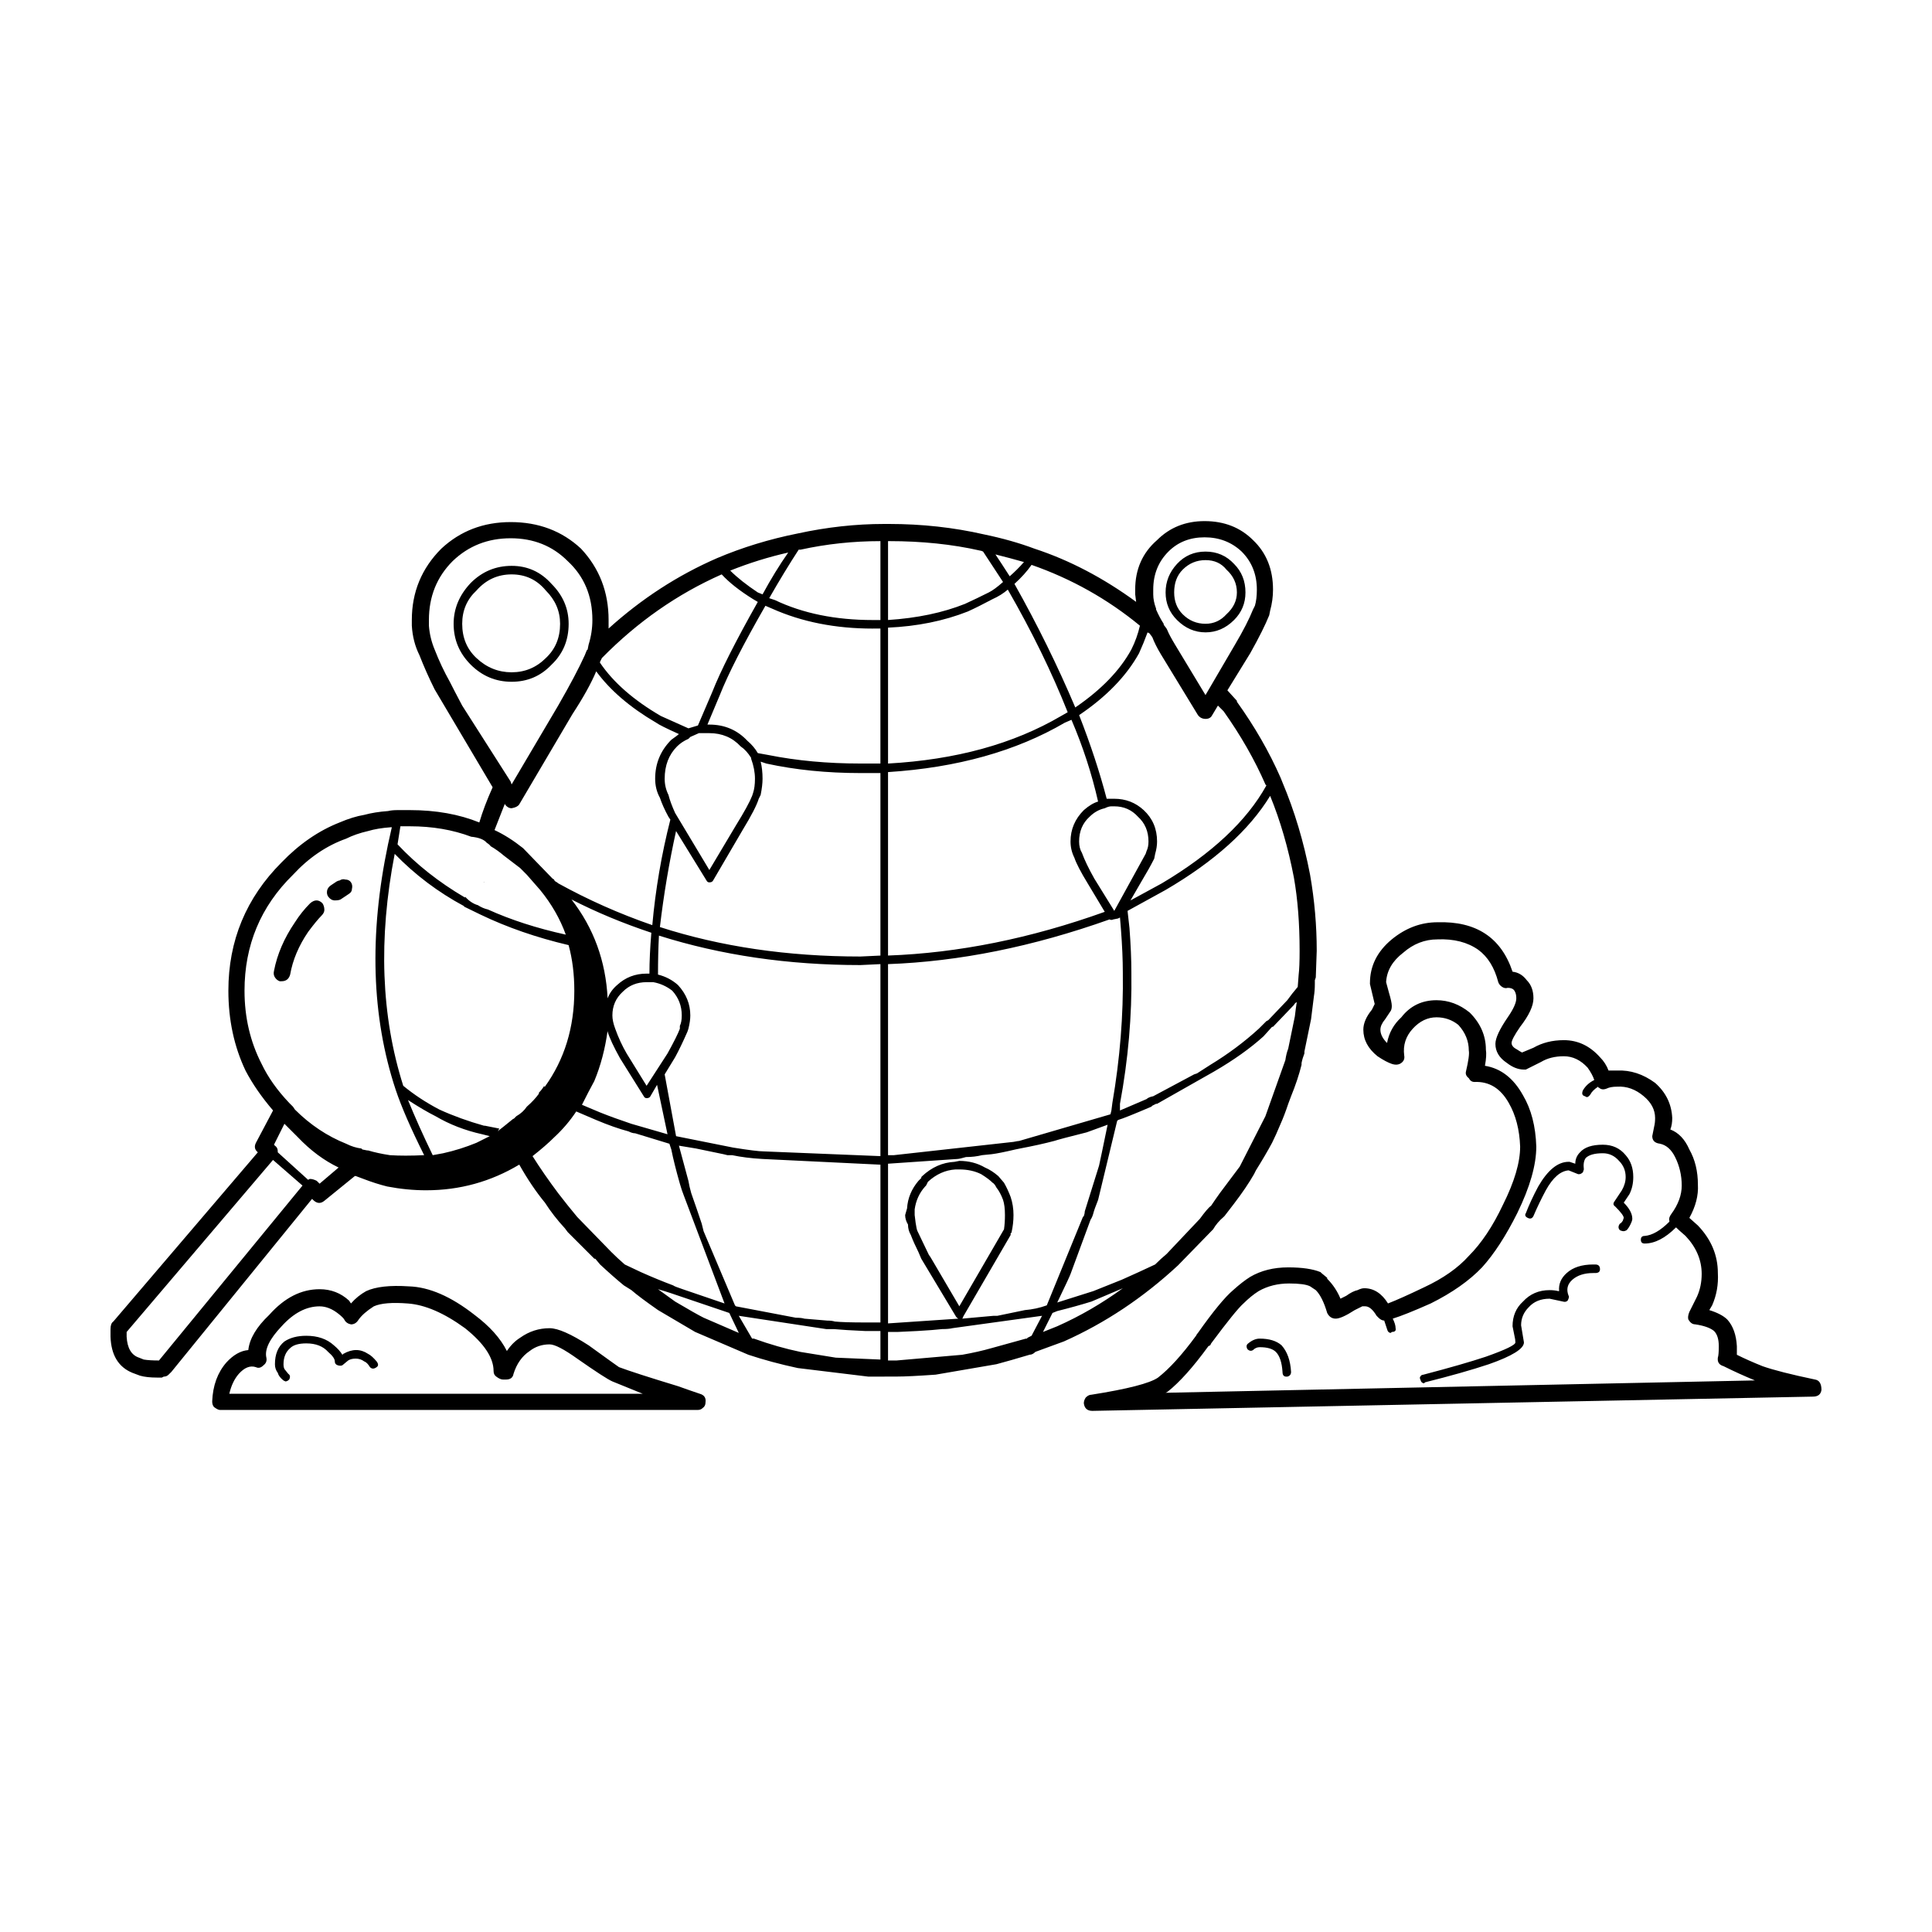 <?xml version="1.0" encoding="UTF-8"?>
<!-- Uploaded to: SVG Repo, www.svgrepo.com, Generator: SVG Repo Mixer Tools -->
<svg fill="#000000" width="800px" height="800px" version="1.1" viewBox="144 144 512 512" xmlns="http://www.w3.org/2000/svg">
 <path d="m477.08 300.25c0-4.031-1.344-7.391-4.031-10.078-2.684-2.519-5.965-3.777-9.824-3.777-3.859 0-7.055 1.258-9.574 3.777-2.684 2.684-4.031 6.047-4.031 10.078v1.258c0 1.176 0.25 2.434 0.754 3.777v0.25c0.672 1.512 1.344 2.769 2.016 3.777v0.25l0.754 1.008 0.25 0.504c0.332 0.84 1.008 2.102 2.016 3.777l8.062 13.352 7.809-13.352c2.18-3.688 3.777-6.801 4.785-9.32l0.504-1.008c0.344-1.172 0.512-2.598 0.512-4.273zm3.527 5.539-0.25 1.258c-1.008 2.519-2.684 5.879-5.039 10.078l-6.047 9.824 2.519 2.769v0.25c4.699 6.555 8.566 13.27 11.586 20.152l0.504 1.258c3.188 7.559 5.629 15.703 7.305 24.441 1.176 6.715 1.762 13.438 1.762 20.152l-0.25 7.051-0.25 0.754v1.008c0 1.176-0.086 2.266-0.25 3.269-0.332 2.691-0.59 4.707-0.754 6.047l-1.762 8.566v0.504c-0.332 0.84-0.59 1.684-0.754 2.519l-0.008 0.508c-0.672 2.684-1.598 5.457-2.769 8.309l-0.754 2.016c-0.672 2.016-1.344 3.777-2.016 5.289-0.84 2.016-1.594 3.691-2.266 5.039-1.176 2.188-2.606 4.621-4.281 7.305l-0.504 1.008c-1.344 2.352-3.109 4.953-5.289 7.809l-2.519 3.273-0.25 0.25c-1.176 1.008-2.102 2.102-2.769 3.269l-9.32 9.574c-9.234 8.566-19.312 15.281-30.23 20.152l-7.559 2.769c-0.504 0.508-1.008 0.754-1.512 0.754-3.359 1.008-6.297 1.844-8.816 2.519l-16.121 2.769c-4.699 0.332-8.148 0.504-10.328 0.504l-3.281 0.008h-4.281l-18.641-2.262c-4.699-1.008-9.07-2.188-13.098-3.527l-14.105-6.047-9.828-5.789c-3.359-2.348-5.707-4.109-7.055-5.289l-2.016-1.262c-1.848-1.512-3.945-3.356-6.297-5.543l-1.258-1.512h-0.25l-7.055-7.055-0.754-1.008c-2.016-2.18-3.777-4.449-5.289-6.801-2.352-2.852-4.621-6.211-6.801-10.078-7.559 4.527-15.785 6.801-24.688 6.801-3.359 0-6.801-0.332-10.328-1.008-2.016-0.504-4.109-1.168-6.297-2.012l-2.016-0.754h-0.25l-8.062 6.551c-1.008 0.84-2.016 0.754-3.023-0.25l-0.25-0.25-37.281 45.848-0.762 0.75c-0.332 0.332-0.754 0.504-1.258 0.504l-0.508 0.254h-1.258c-1.844 0-3.359-0.168-4.535-0.508l-2.016-0.754c-3.691-1.512-5.629-4.699-5.793-9.57v-2.016c0-1.008 0.25-1.68 0.754-2.016l38.289-44.84c-0.84-0.672-1.008-1.512-0.504-2.519l4.535-8.566c-3.023-3.523-5.457-7.047-7.305-10.578-3.023-6.383-4.535-13.438-4.535-21.16 0-13.266 4.707-24.602 14.105-34.008 4.699-4.871 9.824-8.395 15.367-10.578 2.352-1.008 4.535-1.676 6.551-2.016 1.848-0.504 3.945-0.836 6.297-1.008 0.672-0.168 1.512-0.25 2.519-0.25h3.273c6.887 0 13.012 1.094 18.391 3.273 0.84-2.852 2.016-5.965 3.527-9.324l-15.367-25.941c-1.512-3.027-2.852-6.047-4.031-9.07-1.176-2.352-1.848-4.953-2.016-7.812v-1.512c0-7.391 2.606-13.688 7.809-18.895 5.039-4.699 11.168-7.047 18.391-7.047 7.391 0 13.602 2.352 18.641 7.047 4.871 5.203 7.305 11.504 7.305 18.895v2.266c8.73-7.891 18.305-14.105 28.719-18.641 6.715-2.852 13.855-5.039 21.41-6.551 7.723-1.676 15.367-2.519 22.922-2.519h1.258c8.73 0 17.129 0.926 25.191 2.769 4.871 1.008 9.32 2.266 13.352 3.777 9.234 3.027 18.223 7.723 26.953 14.105l-0.25-2.004v-1.258c0-5.371 1.93-9.742 5.793-13.105 3.359-3.356 7.559-5.039 12.594-5.039 5.203 0 9.488 1.684 12.848 5.039 3.527 3.359 5.289 7.727 5.289 13.105 0.004 1.844-0.246 3.695-0.75 5.539zm-23.176-10.832c-1.512 1.512-2.266 3.523-2.266 6.039 0 2.352 0.754 4.289 2.266 5.793 1.676 1.676 3.691 2.519 6.047 2.519 2.18 0 4.031-0.84 5.543-2.519 1.848-1.676 2.769-3.613 2.769-5.793 0-2.348-0.926-4.363-2.769-6.039-1.344-1.684-3.188-2.519-5.543-2.519s-4.371 0.84-6.047 2.519zm-1.512-1.512c2.016-2.18 4.535-3.269 7.559-3.269 3.023 0 5.543 1.094 7.559 3.269 2.016 2.016 3.023 4.535 3.023 7.559 0 2.856-1.008 5.297-3.023 7.305-2.188 2.188-4.707 3.273-7.559 3.273-2.856 0-5.375-1.094-7.559-3.273-2.016-2.012-3.023-4.449-3.023-7.305s1.008-5.375 3.023-7.559zm5.543 40.055-9.824-16.121c-1.008-1.676-1.762-3.188-2.266-4.527l-0.754-1.008-0.504-0.25c-0.672 1.844-1.426 3.691-2.266 5.543-3.359 6.047-8.652 11.504-15.871 16.375 3.023 7.723 5.457 15.113 7.305 22.168h2.016c3.023 0 5.629 1.008 7.809 3.023 2.348 2.188 3.527 4.953 3.527 8.312 0 1.008-0.168 2.102-0.504 3.269l-0.25 1.258c-0.84 1.684-2.016 3.777-3.527 6.297l-2.769 4.785 8.312-4.527c13.266-7.894 22.504-16.539 27.711-25.945l-0.25-0.25c-2.856-6.551-6.551-13.012-11.082-19.402l-1.512-1.512-1.512 2.519c-0.332 0.676-0.922 1.008-1.762 1.008-0.855-0.008-1.523-0.34-2.027-1.016zm-57.688-43.578c-7.391-1.684-15.453-2.519-24.184-2.519h-0.25v20.906c7.723-0.504 14.523-1.93 20.402-4.281 2.188-1.008 4.281-2.016 6.297-3.027 1.008-0.504 2.266-1.426 3.777-2.769l-5.289-8.062c-0.336-0.164-0.59-0.246-0.754-0.246zm7.809 6.801c1.344-1.176 2.606-2.434 3.777-3.777-2.352-0.672-4.871-1.344-7.559-2.016 1.012 1.508 2.269 3.438 3.781 5.793zm-11.082 9.32c-6.383 2.519-13.438 3.949-21.16 4.289v36.016c17.973-1.004 33.25-5.203 45.848-12.594l1.762-1.004c-4.195-10.586-9.488-21.41-15.871-32.496-1.176 1.008-2.519 1.844-4.031 2.519-2.519 1.34-4.699 2.434-6.547 3.269zm12.34-7.305c6.047 10.746 11.422 21.664 16.121 32.746 6.887-4.707 11.84-9.824 14.863-15.371 1.008-2.012 1.762-4.109 2.266-6.297-8.566-7.047-18.137-12.426-28.719-16.117-1.168 1.676-2.68 3.356-4.531 5.039zm13.352 36.777c-12.93 7.559-28.551 11.922-46.855 13.098v48.617c18.641-0.676 37.785-4.535 57.434-11.586l-4.535-7.559c-1.848-3.027-3.023-5.297-3.527-6.805-0.672-1.344-1.008-2.769-1.008-4.281 0-3.195 1.176-5.965 3.527-8.312 1.344-1.176 2.606-1.93 3.777-2.266-1.676-7.387-4.031-14.605-7.055-21.664zm6.551 24.938c-1.848 1.676-2.769 3.863-2.769 6.551 0 1.176 0.25 2.188 0.754 3.023 0.672 1.848 1.762 4.117 3.273 6.805l5.293 8.559 8.312-15.113 0.25-0.75c0.332-0.676 0.504-1.512 0.504-2.519 0-2.684-0.926-4.871-2.769-6.551-1.68-1.852-3.777-2.773-6.297-2.773h-0.754c-0.504 0-1.094 0.172-1.762 0.508-1.516 0.332-2.859 1.09-4.035 2.262zm10.578 29.473c0.332 4.367 0.504 8.312 0.504 11.84 0.172 11.426-0.84 23.008-3.023 34.762v1.762l7.055-3.023c0.332-0.332 0.922-0.586 1.762-0.754l10.836-5.793 0.754-0.25 3.527-2.266c4.699-2.852 8.984-6.047 12.848-9.574l2.016-2.012 0.504-0.258 5.039-5.289c0.84-1.176 1.762-2.352 2.769-3.527l0.25-3.269c0.168-1.344 0.25-3.445 0.25-6.297 0-7.227-0.504-13.688-1.512-19.402-1.512-7.891-3.613-15.113-6.297-21.664-5.543 9.07-14.781 17.383-27.711 24.938l-10.078 5.543zm-4.281-2.266c-0.336 0.168-0.672 0.168-1.008 0-20.32 7.227-39.887 11.168-58.695 11.844v50.633h1.512l31.738-3.527c0.84-0.168 1.344-0.25 1.512-0.25l24.184-7.055 0.25-1.008 0.258-2.019c2.016-11.754 2.938-23.262 2.769-34.516 0-3.356-0.168-7.219-0.504-11.586l-0.25-3.023-0.504 0.254zm85.898 0.754c10.242-0.332 16.879 4.031 19.902 13.098 1.512 0.168 2.769 0.926 3.777 2.266 1.176 1.176 1.762 2.769 1.762 4.785 0 2.012-1.176 4.527-3.527 7.559-1.512 2.188-2.266 3.613-2.266 4.281 0 0.676 0.504 1.258 1.512 1.77 0.504 0.332 0.922 0.586 1.258 0.75l3.023-1.258c2.348-1.344 5.039-2.012 8.062-2.012 3.691 0 6.887 1.512 9.574 4.527 1.008 1.008 1.762 2.188 2.266 3.527h2.266c3.527-0.168 6.887 0.926 10.078 3.273 2.852 2.519 4.367 5.621 4.535 9.32 0 1.176-0.168 2.188-0.504 3.023 2.188 0.84 3.863 2.609 5.039 5.297 1.512 2.684 2.266 5.789 2.266 9.32 0.168 2.852-0.59 5.793-2.266 8.816l2.266 2.016c3.527 3.691 5.289 7.891 5.289 12.594 0.168 3.023-0.332 5.875-1.512 8.559l-0.754 1.266c2.18 0.676 3.777 1.516 4.785 2.519 1.512 1.684 2.352 4.035 2.519 7.055v2.266c2.016 1.008 4.281 2.012 6.801 3.023 2.856 1.008 7.473 2.188 13.855 3.527 1.176 0.164 1.762 1.094 1.762 2.769-0.168 1.176-0.926 1.77-2.266 1.77l-190.95 3.777c-1.344 0-2.102-0.676-2.266-2.016 0-0.504 0.172-1.008 0.504-1.512 0.504-0.508 1.008-0.754 1.512-0.754 9.574-1.512 15.445-3.023 17.633-4.527 3.023-2.352 6.383-6.047 10.078-11.082 0.168-0.332 0.332-0.59 0.504-0.754 4.031-5.707 7.141-9.488 9.32-11.336 1.676-1.512 3.188-2.684 4.535-3.527 2.856-1.676 6.211-2.519 10.078-2.519 3.691 0 6.551 0.422 8.566 1.258l0.25 0.258 1.508 1.242v0.25c1.512 1.512 2.684 3.269 3.527 5.289l1.512-0.754c1.176-0.836 2.18-1.344 3.023-1.512 0.672-0.332 1.258-0.504 1.762-0.504 2.519 0 4.621 1.344 6.297 4.031 2.188-0.84 5.375-2.266 9.574-4.281 5.039-2.352 8.984-5.125 11.84-8.312 3.359-3.359 6.383-7.891 9.07-13.602 3.023-6.047 4.535-11.168 4.535-15.367-0.168-4.535-1.176-8.398-3.023-11.586-2.18-3.863-5.203-5.715-9.07-5.547-0.672 0-1.176-0.332-1.512-1.004-0.672-0.508-0.922-1.094-0.754-1.77 0.672-2.852 0.926-4.699 0.754-5.543 0-2.519-0.922-4.785-2.769-6.805-1.676-1.344-3.613-2.012-5.793-2.012-2.352 0-4.449 1.008-6.297 3.023-1.848 2.016-2.606 4.367-2.266 7.055 0.168 0.84-0.086 1.512-0.754 2.012-0.672 0.508-1.512 0.59-2.519 0.258-1.008-0.336-2.266-1.008-3.777-2.016-2.519-2.016-3.777-4.363-3.777-7.055 0-1.676 0.754-3.441 2.266-5.289l0.746-1.512-1.258-5.289v-0.254c0-4.535 1.93-8.398 5.793-11.594 3.691-3.016 7.723-4.527 12.09-4.527zm0 4.535c-3.359 0-6.383 1.176-9.07 3.527-2.856 2.188-4.367 4.785-4.535 7.809l0.754 2.777c0.504 1.676 0.754 2.852 0.754 3.523 0 0.508-0.086 0.926-0.25 1.258l-1.512 2.266c-0.84 1.008-1.258 1.934-1.258 2.769 0 1.176 0.59 2.352 1.762 3.527 0.504-2.684 1.762-4.953 3.777-6.801 2.352-3.027 5.457-4.535 9.32-4.535 3.188 0 6.133 1.094 8.816 3.273 2.852 2.852 4.281 6.133 4.281 9.824 0.168 1.004 0.086 2.434-0.25 4.281 4.195 0.676 7.559 3.273 10.078 7.809 2.188 3.691 3.359 8.23 3.527 13.602 0 4.871-1.676 10.75-5.039 17.633-3.023 6.047-6.133 10.832-9.32 14.359-3.359 3.527-7.894 6.723-13.602 9.574-4.535 2.016-7.891 3.359-10.078 4.031 0.504 1.008 0.754 1.848 0.754 2.519 0.168 0.676-0.172 1.008-1.008 1.008l-0.25 0.25c-0.504 0-0.84-0.332-1.008-1.008-0.16-0.5-0.418-1.258-0.75-2.262-0.504 0-1.008-0.258-1.512-0.754l-0.504-0.504c-1.008-1.684-2.016-2.519-3.023-2.519h-0.754l-2.016 1.004c-2.348 1.516-4.031 2.266-5.039 2.266-1.008 0-1.762-0.504-2.266-1.512-0.84-2.852-1.848-4.871-3.023-6.047l-1.512-1.008c-1.008-0.504-2.856-0.75-5.543-0.75-3.023 0-5.707 0.672-8.062 2.012-1.344 0.84-2.684 1.934-4.031 3.273-1.344 1.176-4.195 4.707-8.566 10.578l-0.25 0.508-0.5 0.254c-4.031 5.543-7.644 9.574-10.832 12.09l-0.504 0.25 156.18-3.273c-2.856-1.176-5.629-2.434-8.312-3.777-1.176-0.332-1.676-1.094-1.512-2.266 0.168-0.504 0.25-1.512 0.25-3.023 0-1.844-0.418-3.188-1.258-4.031-1.008-0.84-2.691-1.426-5.039-1.77-0.672 0-1.258-0.418-1.762-1.258-0.168-0.504-0.086-1.168 0.25-2.012l2.016-4.031c0.84-1.848 1.258-3.863 1.258-6.047 0-3.691-1.426-7.055-4.281-10.078-1.176-1.008-2.016-1.77-2.519-2.266-2.856 2.852-5.629 4.281-8.312 4.281-0.672 0-1.008-0.332-1.008-1.004 0-0.676 0.332-1.008 1.008-1.008 2.016-0.168 4.195-1.426 6.551-3.777v-0.254c-0.168-0.508 0-1.094 0.504-1.77 1.848-2.519 2.769-5.039 2.769-7.559 0-2.684-0.59-5.203-1.762-7.559-1.008-2.012-2.352-3.188-4.031-3.527-1.344-0.168-2.016-0.836-2.016-2.012l0.504-2.519c0.172-0.676 0.25-1.426 0.25-2.266 0-2.188-1.008-4.109-3.023-5.793-2.18-1.844-4.535-2.684-7.055-2.519-1.176 0-2.102 0.172-2.769 0.508-0.84 0.332-1.512 0.25-2.016-0.25-0.168 0-0.25-0.086-0.25-0.258-1.008 0.676-1.676 1.352-2.016 2.016-0.336 0.504-0.672 0.754-1.008 0.754l-0.504-0.258c-0.672-0.168-0.84-0.672-0.504-1.512 0.672-1.176 1.676-2.098 3.023-2.769-0.332-1.008-0.922-2.102-1.762-3.273-1.848-2.012-3.945-3.023-6.297-3.023-2.348 0-4.367 0.504-6.047 1.512l-4.031 2.016h-0.504c-1.512 0-3.023-0.59-4.535-1.77-2.016-1.344-3.023-3.023-3.023-5.039 0-1.512 1.09-3.863 3.273-7.047 1.512-2.188 2.266-3.863 2.266-5.039 0-0.84-0.168-1.512-0.504-2.016-0.336-0.504-0.926-0.75-1.762-0.75-0.504 0.168-1.008 0.086-1.512-0.258-0.504-0.332-0.84-0.75-1.008-1.258-1.008-3.863-2.769-6.715-5.289-8.559-2.852-2.012-6.457-2.938-10.828-2.766zm38.797 60.961-0.25 0.75c-0.332 0.336-0.672 0.508-1.008 0.508h-0.254l-2.519-1.008c-2.18 0.168-4.195 1.934-6.047 5.289-1.176 2.188-2.266 4.453-3.273 6.805-0.336 0.672-0.84 0.836-1.512 0.504-0.672-0.332-0.84-0.754-0.504-1.258 0.84-2.188 1.93-4.535 3.273-7.055 2.519-4.363 5.203-6.551 8.062-6.551h0.25l1.512 0.508c0-1.176 0.418-2.188 1.258-3.027 1.176-1.344 3.188-2.012 6.047-2.012 2.519 0 4.535 0.922 6.047 2.769 1.344 1.512 2.016 3.445 2.016 5.789 0 1.684-0.336 3.195-1.008 4.535l-1.512 2.266c1.512 1.512 2.266 2.938 2.266 4.281 0 0.336-0.168 0.84-0.504 1.512-0.332 0.676-0.672 1.176-1.008 1.516-0.336 0.168-0.59 0.25-0.754 0.25-0.336 0-0.672-0.086-1.008-0.25-0.504-0.508-0.504-1.094 0-1.77 0.168 0 0.418-0.25 0.754-0.75l0.25-0.754c0-0.504-0.754-1.512-2.266-3.023-0.504-0.336-0.59-0.754-0.25-1.258l2.016-3.027c0.672-1.176 1.008-2.352 1.008-3.527 0-1.676-0.59-3.102-1.762-4.281-1.176-1.344-2.606-2.016-4.281-2.016-2.188 0-3.691 0.422-4.535 1.258-0.504 0.676-0.672 1.688-0.504 3.027zm-42.574 54.41c7.055-1.844 12.594-3.445 16.625-4.785 5.203-1.844 7.809-3.102 7.809-3.777 0-0.504-0.086-1.094-0.25-1.762l-0.504-2.519c0-2.684 0.922-4.871 2.769-6.551 1.848-2.016 4.195-3.027 7.055-3.027 0.84 0 1.598 0.086 2.266 0.25h0.25c-0.168-1.844 0.504-3.441 2.016-4.781 1.676-1.516 4.031-2.266 7.055-2.266h0.504c0.84 0 1.258 0.418 1.258 1.258 0 0.672-0.418 1.008-1.258 1.008h-0.504c-2.352 0-4.195 0.586-5.543 1.762-1.344 1.18-1.676 2.606-1.008 4.281 0.172 0.172 0.086 0.59-0.25 1.258-0.336 0.336-0.754 0.422-1.258 0.258l-3.527-0.754c-2.348 0-4.195 0.754-5.543 2.266-1.344 1.344-2.016 2.938-2.016 4.785l0.754 4.527c0 1.684-3.109 3.613-9.32 5.793-4.535 1.512-10.16 3.102-16.879 4.785l-0.25 0.25c-0.504 0-0.84-0.332-1.008-1.008-0.168-0.332-0.168-0.586 0-0.754 0.168-0.328 0.422-0.496 0.758-0.496zm-33.504-98.746c-0.336 0.168-0.59 0.418-0.754 0.75l-5.543 5.793-0.25 0.004-2.266 2.519c-3.527 3.188-7.894 6.297-13.098 9.32l-15.113 8.566-0.258-0.004-1.008 0.504-0.25 0.258c-4.707 2.016-7.644 3.188-8.816 3.527l-0.25 0.258-5.039 20.902c-0.672 1.684-1.09 2.856-1.258 3.527-0.168 0.676-0.418 1.258-0.754 1.762l-5.297 14.359c-0.168 0.504-1.344 3.023-3.527 7.559l9.574-3.027c1.676-0.672 4.195-1.676 7.559-3.023 3.023-1.344 5.965-2.684 8.816-4.031 1.008-1.008 2.016-1.934 3.023-2.769l8.816-9.32c1.344-1.844 2.352-3.023 3.023-3.527 0.672-1.004 1.426-2.098 2.266-3.269 2.519-3.359 4.281-5.715 5.289-7.055l6.801-13.348 5.289-14.863c0.168-1.176 0.418-2.188 0.754-3.027l1.762-8.559c0.172-1.516 0.344-2.777 0.508-3.785zm-80.609 47.863c-0.672-0.676-1.676-1.426-3.023-2.266-1.676-0.84-3.613-1.258-5.793-1.258h-1.008c-2.684 0.168-5.125 1.258-7.305 3.269l-0.504 1.008-0.25 0.25c-1.512 1.684-2.434 3.691-2.769 6.047v1.512l0.25 2.016c0.168 1.176 0.332 1.934 0.504 2.266l3.023 6.297c0.168 0.168 0.59 0.84 1.258 2.012l6.801 11.594 11.84-20.402c0.168-1.168 0.25-2.43 0.25-3.777 0-1.676-0.168-3.023-0.504-4.031-0.504-1.344-1.09-2.434-1.762-3.269-0.336-0.676-0.668-1.094-1.008-1.266zm1.512-1.766 1.512 1.766c0.672 1.176 1.258 2.434 1.762 3.777 0.504 1.512 0.754 3.102 0.754 4.781 0 1.516-0.168 3.027-0.504 4.535 0 0.168-0.086 0.25-0.25 0.25v0.508l-12.594 21.664c0 0.168-0.086 0.332-0.25 0.504l8.312-0.75h1.008l7.305-1.516c2.016-0.168 3.945-0.586 5.793-1.258l9.574-23.422 0.25-0.25c0.172-0.508 0.25-0.926 0.25-1.258l3.781-12.102c0.168-0.84 0.418-2.016 0.754-3.527l1.512-7.305-5.543 2.016c-4.707 1.176-7.559 1.934-8.566 2.266-2.519 0.672-5.543 1.344-9.07 2.012l-1.254 0.258c-2.856 0.672-4.953 1.094-6.297 1.258l-2.519 0.25c-1.344 0.332-2.769 0.504-4.281 0.504-1.176 0.336-1.93 0.508-2.266 0.508l-18.391 1.258v42.32l18.641-1.258c-0.336-0.168-0.59-0.418-0.754-0.75l-9.07-15.113-0.758-1.773c-0.84-1.676-1.512-3.188-2.016-4.527-0.504-0.848-0.754-1.77-0.754-2.777-0.504-0.836-0.754-1.676-0.754-2.519l0.504-1.762c0.168-2.684 1.176-5.125 3.023-7.305l0.754-0.75v-0.258l0.25-0.25c2.519-2.352 5.375-3.613 8.566-3.777l1.258-0.25c2.519 0 4.785 0.59 6.801 1.762 1.176 0.5 2.356 1.254 3.527 2.262zm24.688 33.254c-2.691 0.836-5.707 1.676-9.07 2.519l-1.258 0.504-2.519 5.039 3.777-1.512c6.047-2.684 11.84-6.047 17.383-10.078zm-17.383 9.824h0.25l0.25-0.25 1.008-0.504 2.777-5.293-23.68 3.269c-0.672 0.168-1.594 0.25-2.769 0.25l-2.773 0.258c-2.016 0.168-5.039 0.332-9.07 0.504h-2.519v7.559h2.266l17.383-1.512c2.856-0.508 5.457-1.094 7.809-1.77zm58.945 1.258c1.008-0.836 2.016-1.258 3.023-1.258 2.519 0 4.449 0.59 5.793 1.77 1.512 1.676 2.348 4.031 2.519 7.047 0 0.676-0.336 1.094-1.008 1.258h-0.25c-0.672 0-1.008-0.418-1.008-1.258-0.168-2.519-0.754-4.281-1.762-5.289-0.84-0.836-2.266-1.258-4.281-1.258-0.672 0-1.258 0.25-1.762 0.754-0.504 0.332-1.008 0.25-1.512-0.25-0.34-0.672-0.258-1.176 0.246-1.516zm-195.48-213.36c-6.047 0-11.168 2.016-15.367 6.047-4.195 4.195-6.297 9.402-6.297 15.617v1.512c0.168 2.188 0.672 4.289 1.512 6.297 1.176 3.027 2.519 5.879 4.031 8.566 0.672 1.344 1.762 3.445 3.273 6.297l12.848 20.152 0.25 0.754 12.344-20.906c3.188-5.543 5.543-9.992 7.055-13.348l0.504-1.258 0.25-0.258 0.25-1.258c0.672-2.18 1.008-4.363 1.008-6.551 0-6.383-2.188-11.586-6.551-15.617-4.023-4.031-9.062-6.047-15.109-6.047zm0.254 9.574c-3.691 0-6.801 1.426-9.32 4.281-2.519 2.352-3.777 5.289-3.777 8.816 0 3.691 1.258 6.715 3.777 9.07 2.684 2.519 5.793 3.777 9.32 3.777s6.551-1.258 9.07-3.777c2.519-2.352 3.777-5.371 3.777-9.07 0-3.359-1.258-6.297-3.777-8.816-2.356-2.852-5.379-4.281-9.07-4.281zm10.578 2.519c3.023 3.023 4.535 6.551 4.535 10.578 0 4.367-1.512 7.977-4.535 10.832-2.852 3.023-6.383 4.527-10.578 4.527-4.195 0-7.809-1.512-10.832-4.527-3.023-3.027-4.535-6.637-4.535-10.832 0-4.031 1.512-7.644 4.535-10.832 3.023-3.023 6.637-4.527 10.832-4.527 4.195-0.008 7.723 1.59 10.578 4.781zm-54.41 67.508c-5.203 1.848-9.91 5.039-14.105 9.574-8.566 8.398-12.848 18.641-12.848 30.73 0 7.055 1.512 13.523 4.535 19.402 1.676 3.523 4.117 6.969 7.305 10.328l1.008 1.008 0.504 0.75c4.031 4.031 8.566 7.055 13.602 9.07 1.344 0.676 2.684 1.094 4.031 1.258l0.25 0.258 1.258 0.25h0.25c1.676 0.504 3.613 0.926 5.793 1.258 2.519 0.168 5.543 0.168 9.07 0-3.527-7.055-6.047-12.848-7.559-17.383-6.383-19.312-7.055-40.977-2.016-64.992l1.008-4.527h-0.25c-2.352 0.168-4.367 0.504-6.047 1.008-2.18 0.496-4.113 1.172-5.789 2.008zm1.512 13.352c0 0.504-0.25 0.926-0.754 1.258l-2.266 1.512c-0.336 0.168-0.84 0.25-1.512 0.25s-1.258-0.332-1.762-1.008c-0.332-0.504-0.418-1.09-0.25-1.762 0.168-0.504 0.504-0.926 1.008-1.258l1.512-1.008c0.336-0.168 0.59-0.25 0.754-0.25 0.504-0.332 1.008-0.418 1.512-0.25 0.672 0 1.176 0.25 1.512 0.75 0.332 0.508 0.41 1.09 0.246 1.766zm-7.809 3.777c0.336 0.504 0.504 1.094 0.504 1.762 0 0.508-0.25 1.008-0.754 1.512-0.84 0.84-2.016 2.266-3.527 4.289-2.519 3.691-4.109 7.473-4.785 11.336-0.332 1.176-1.09 1.762-2.266 1.762h-0.504c-0.504-0.168-0.922-0.504-1.258-1.008-0.332-0.504-0.418-1.09-0.25-1.762 0.84-4.363 2.684-8.652 5.543-12.848 1.176-1.848 2.519-3.527 4.031-5.039 1.164-1.012 2.258-1.012 3.266-0.004zm44.586-15.113c-0.242-0.336-0.574-0.629-1.008-0.883-0.75-0.902-2.137-1.445-4.156-1.637-4.906-1.848-10.324-2.769-16.246-2.769h-2.519l-0.758 4.785c5.039 5.375 11 10.078 17.887 14.113v-0.258c1.039 1.152 2.172 1.914 3.402 2.266 0.871 0.562 1.754 0.941 2.644 1.137 6.109 2.766 13 4.988 20.656 6.672-1.512-4.195-3.777-8.141-6.801-11.84l-3.527-4.031c-0.672-0.676-1.258-1.258-1.762-1.77-1.512-1.168-2.938-2.262-4.281-3.269-1.18-1.004-2.359-1.844-3.531-2.516zm5.543-10.074c-0.672 0-1.258-0.332-1.762-1.008v-0.25c-0.84 2.188-1.762 4.527-2.769 7.047 2.519 1.176 5.039 2.777 7.559 4.785l7.809 8.066c0.332 0.168 0.504 0.332 0.504 0.504l0.25 0.25c0.336 0.168 0.59 0.336 0.754 0.508 7.894 4.363 16.207 8.062 24.938 11.078 0.84-9.402 2.434-18.723 4.785-27.961l-0.504-0.75c-1.008-1.848-1.762-3.527-2.266-5.039-0.84-1.516-1.258-3.195-1.258-5.039 0-4.035 1.426-7.473 4.281-10.332 1.176-0.836 1.848-1.344 2.016-1.512-3.359-1.512-5.375-2.519-6.047-3.023-6.887-4.031-12.176-8.566-15.871-13.602-1.344 3.195-3.441 6.973-6.297 11.336l-14.105 23.93c-0.34 0.508-1.012 0.844-2.016 1.012zm-30.984 12.09c-4.367 22.504-3.606 42.996 2.266 61.465 2.856 2.352 6.047 4.453 9.574 6.297 3.691 1.684 7.644 3.109 11.84 4.289h0.25l3.777 0.75-0.379 0.754c0.039-0.105 0.543-0.523 1.512-1.258 0.973-0.766 1.855-1.48 2.644-2.141v0.121l0.754-0.75c1.176-0.676 2.102-1.516 2.769-2.519 1.344-1.176 2.434-2.352 3.273-3.527l-0.125-0.125c0.59-0.59 1.047-1.18 1.387-1.762l0.25 0.121c5.203-7.219 7.809-15.699 7.809-25.441 0-4.363-0.504-8.395-1.512-12.086-8.516-2.004-16.281-4.695-23.301-8.066l-4.402-2.141v-0.125c-6.887-3.691-13.012-8.312-18.387-13.855zm23.676 7.559-0.125-0.121h0.125zm83.383-88.168c-2.519 3.871-5.125 8.148-7.809 12.852l1.512 0.504c7.391 3.527 16.043 5.289 25.945 5.289h2.016v-20.91c-7.227 0-14.273 0.75-21.16 2.262h-0.504zm19.648 20.91c-9.91 0-18.809-1.762-26.703-5.289l-1.762-0.754c-5.879 10.242-9.906 18.141-12.09 23.68l-3.277 7.805h0.504c4.031 0 7.391 1.426 10.078 4.289 1.176 1.004 2.102 2.098 2.769 3.269l2.769 0.5c7.559 1.512 15.703 2.262 24.434 2.262h5.289v-35.77h-2.012zm-31.742-7.812c-3.527-2.188-6.297-4.367-8.312-6.551-11.754 5.203-22.332 12.594-31.738 22.164l-0.504 1.008v0.25c3.527 5.203 8.902 9.91 16.121 14.105l7.305 3.273 2.519-0.754 3.777-8.816c2.18-5.543 6.211-13.516 12.09-23.93zm2.519-1.258c2.188-4.031 4.449-7.723 6.801-11.082-5.203 1.176-10.328 2.769-15.367 4.785 1.848 1.844 4.281 3.777 7.305 5.789zm-3.023 43.578v-0.25c-0.84-1.344-1.762-2.352-2.769-3.023-2.18-2.352-4.953-3.527-8.312-3.527h-2.769l-2.266 1.008-0.504 0.504c-1.176 0.508-2.18 1.176-3.023 2.016-2.18 2.188-3.273 5.039-3.273 8.566 0 1.512 0.336 2.938 1.008 4.281 0.332 1.344 0.922 2.938 1.762 4.785l9.07 15.113 7.055-11.844c2.18-3.523 3.613-6.125 4.281-7.809l0.246-0.75c0.336-1.008 0.504-2.266 0.504-3.777 0-1.684-0.336-3.441-1.008-5.293zm3.023 5.293c0 1.176-0.168 2.606-0.504 4.281l-0.504 1.008c-0.504 1.676-1.93 4.449-4.281 8.309l-7.809 13.355c-0.168 0.332-0.504 0.504-1.008 0.504-0.336 0-0.59-0.168-0.754-0.504l-8.062-13.098c-1.848 8.395-3.273 16.879-4.281 25.441 16.121 5.203 33.84 7.809 53.152 7.809l5.289-0.25v-48.367h-5.289c-8.902 0-17.215-0.836-24.938-2.519l-1.512-0.504c0.336 1.344 0.5 2.852 0.5 4.535zm25.945 49.371c-19.145 0-36.945-2.606-53.402-7.809-0.172 3.188-0.25 6.629-0.25 10.328 2.016 0.504 3.777 1.426 5.289 2.769 2.18 2.352 3.273 5.039 3.273 8.062 0 1.008-0.168 2.188-0.504 3.527l-0.25 0.754c-1.176 2.684-2.266 4.953-3.273 6.801l-2.769 4.535 3.023 16.375 15.113 3.023c4.195 0.676 6.887 1.008 8.062 1.008l30.98 1.258v-50.883zm-76.578-17.383c5.879 7.559 9.07 16.289 9.574 26.199 0.504-1.344 1.344-2.519 2.519-3.527 2.18-2.016 4.785-3.023 7.809-3.023h0.754c0-3.195 0.168-6.805 0.504-10.832-7.555-2.516-14.609-5.453-21.16-8.816zm28.719 33.504c0.336-0.676 0.504-1.598 0.504-2.777 0-2.519-0.84-4.699-2.519-6.551-1.512-1.176-3.188-1.93-5.039-2.266l-1.762 0.004c-2.519 0-4.621 0.84-6.297 2.519-1.848 1.684-2.769 3.777-2.769 6.297 0 1.008 0.25 2.188 0.754 3.527 0.84 2.352 1.848 4.535 3.023 6.551l5.289 8.566 5.543-8.566c1.676-3.023 2.769-5.203 3.273-6.551zm-19.145 1.512v-0.25c-0.672 4.871-1.848 9.32-3.527 13.348-1.008 1.848-2.102 3.945-3.273 6.297l4.785 2.016c2.519 1.008 5.289 2.012 8.312 3.023l9.574 2.769-2.769-13.098-1.762 3.023c-0.168 0.336-0.504 0.508-1.008 0.508-0.332 0-0.59-0.168-0.754-0.508l-6.297-10.078c-1.684-3.019-2.777-5.371-3.281-7.051zm-3.023 23.43-5.289-2.269c-1.676 2.519-3.613 4.781-5.793 6.801-1.512 1.512-3.445 3.195-5.793 5.039 2.016 3.195 4.281 6.465 6.801 9.824 1.676 2.188 3.359 4.281 5.039 6.297l9.07 9.32c1.008 1.008 2.18 2.102 3.527 3.273l4.277 2.019c3.023 1.352 5.879 2.519 8.566 3.527 0.168 0.168 1.008 0.508 2.519 1.008l11.082 3.777-10.832-28.719c-0.336-0.836-0.672-1.844-1.008-3.023-1.008-3.527-1.762-6.551-2.266-9.07l-0.504-1.516-9.07-2.769c-0.504 0-1.094-0.168-1.762-0.504-2.519-0.668-5.379-1.672-8.566-3.016zm24.434 16.121c0.168 1.008 0.418 2.102 0.754 3.273 1.008 2.852 1.93 5.543 2.769 8.062l0.504 2.016 8.312 19.645 0.258 0.254 15.871 3.023c1.008 0 1.762 0.086 2.266 0.25l6.047 0.508c0.84 0 1.512 0.086 2.016 0.25 1.676 0.168 4.367 0.25 8.062 0.25h4.031v-41.816l-31.234-1.512c-3.023-0.168-5.707-0.508-8.062-1.008h-1.258l-1.008-0.25c-2.519-0.508-4.953-1.008-7.305-1.516l-4.535-0.75zm-8.059 28.715 4.535 3.273c3.691 2.18 6.211 3.613 7.559 4.281l9.32 4.031-2.519-5.289-15.617-5.289c-1.012-0.332-2.106-0.672-3.277-1.008zm-10.328 20.656c2.684 1.008 7.891 2.691 15.617 5.039 2.348 0.84 4.281 1.516 5.793 2.016 1.176 0.332 1.676 1.094 1.512 2.266 0 0.672-0.25 1.176-0.754 1.512-0.336 0.332-0.754 0.504-1.258 0.504h-126.71c-0.336 0-0.84-0.25-1.512-0.75-0.332-0.332-0.504-0.84-0.504-1.512 0.168-4.203 1.426-7.644 3.777-10.332 1.848-2.012 3.777-3.102 5.793-3.269 0.332-3.027 2.18-6.133 5.543-9.324 4.031-4.535 8.48-6.805 13.352-6.805 3.023 0 5.629 1.008 7.809 3.023l0.504 0.754c1.176-1.344 2.519-2.434 4.031-3.273 2.519-1.168 6.297-1.594 11.336-1.258 5.375 0.172 11.168 2.691 17.383 7.559 4.031 3.027 6.887 6.211 8.566 9.574 1.008-1.512 2.18-2.684 3.527-3.527 2.352-1.676 4.953-2.519 7.809-2.519 2.18 0 5.629 1.512 10.328 4.535 4.867 3.523 7.555 5.453 8.059 5.789zm-1.766 3.781c-1.176-0.504-4.281-2.519-9.32-6.039-3.527-2.519-5.961-3.777-7.305-3.777-2.016 0-3.777 0.586-5.289 1.762-2.016 1.344-3.441 3.359-4.281 6.047-0.168 1.008-0.84 1.512-2.016 1.512h-0.754c-0.504 0-1.094-0.25-1.762-0.754-0.504-0.332-0.754-0.836-0.754-1.512 0-3.527-2.519-7.305-7.559-11.336-5.543-4.031-10.578-6.211-15.113-6.551-4.195-0.332-7.219-0.086-9.07 0.754-1.848 1.176-3.188 2.352-4.031 3.523-0.504 0.84-1.176 1.258-2.016 1.258-0.84-0.168-1.426-0.586-1.762-1.258-0.168-0.332-0.672-0.836-1.512-1.512-1.676-1.344-3.359-2.012-5.039-2.012-3.527 0-6.887 1.762-10.078 5.289-3.188 3.359-4.535 6.133-4.031 8.309 0.172 0.84-0.086 1.516-0.754 2.016-0.672 0.676-1.344 0.84-2.016 0.504-1.512-0.504-3.023 0.09-4.535 1.77-1.176 1.344-2.016 3.102-2.519 5.289l109.58-0.004zm37.535-11.336c4.195 1.516 8.312 2.691 12.344 3.527l9.32 1.512 11.84 0.5v-7.559h-4.031c-3.691-0.168-6.465-0.332-8.312-0.508h-2.016l-23.176-3.523 3.527 6.039 0.504 0.004zm-91.695-63.23c1.848 4.535 4.031 9.406 6.551 14.609l2.769-0.508c3.023-0.672 5.961-1.594 8.816-2.769 1.344-0.672 2.519-1.258 3.527-1.762-0.672-0.168-1.344-0.332-2.016-0.508-4.535-1.004-8.652-2.606-12.344-4.781-2.012-1.004-4.445-2.43-7.305-4.281zm-35.516 11.84 0.25 0.25c0.504 0.332 0.754 0.84 0.754 1.512v0.25l8.062 7.305c0.168-0.168 0.336-0.25 0.504-0.25 0.504 0 1.094 0.168 1.762 0.504l0.758 0.758 5.039-4.289c-3.863-1.844-7.473-4.527-10.832-8.062l-3.527-3.527zm-0.254 4.031-38.793 45.594v1.258c0.168 3.023 1.258 4.871 3.273 5.543l1.262 0.504c1.008 0.168 2.352 0.25 4.031 0.25l38.039-46.352zm3.023 48.113c1.512-1.008 3.445-1.512 5.793-1.512 3.023 0 5.457 0.84 7.305 2.519 1.008 0.84 1.762 1.676 2.266 2.519l0.25-0.25c2.352-1.344 4.535-1.344 6.551 0 0.672 0.336 1.43 1.008 2.269 2.012 0.504 0.676 0.504 1.176 0 1.512-0.672 0.508-1.258 0.508-1.762 0-0.504-0.836-1.008-1.344-1.512-1.512-0.672-0.504-1.43-0.75-2.266-0.75-0.836 0-1.512 0.168-2.016 0.504l-1.512 1.254c-0.332 0.168-0.754 0.168-1.258 0-0.504-0.168-0.754-0.504-0.754-1.008 0-0.672-0.59-1.512-1.762-2.519-1.344-1.512-3.273-2.266-5.793-2.266-2.016 0-3.441 0.422-4.281 1.258-1.176 1.008-1.762 2.434-1.762 4.289 0 0.504 0.086 0.926 0.25 1.258l1.008 1.258c0.504 0.332 0.59 0.84 0.25 1.512-0.332 0.332-0.672 0.504-1.008 0.504l-0.504-0.25c-0.84-0.672-1.344-1.344-1.512-2.012-0.504-0.676-0.754-1.426-0.754-2.266-0.008-2.695 0.828-4.707 2.512-6.055z" fill-rule="evenodd"/>
</svg>